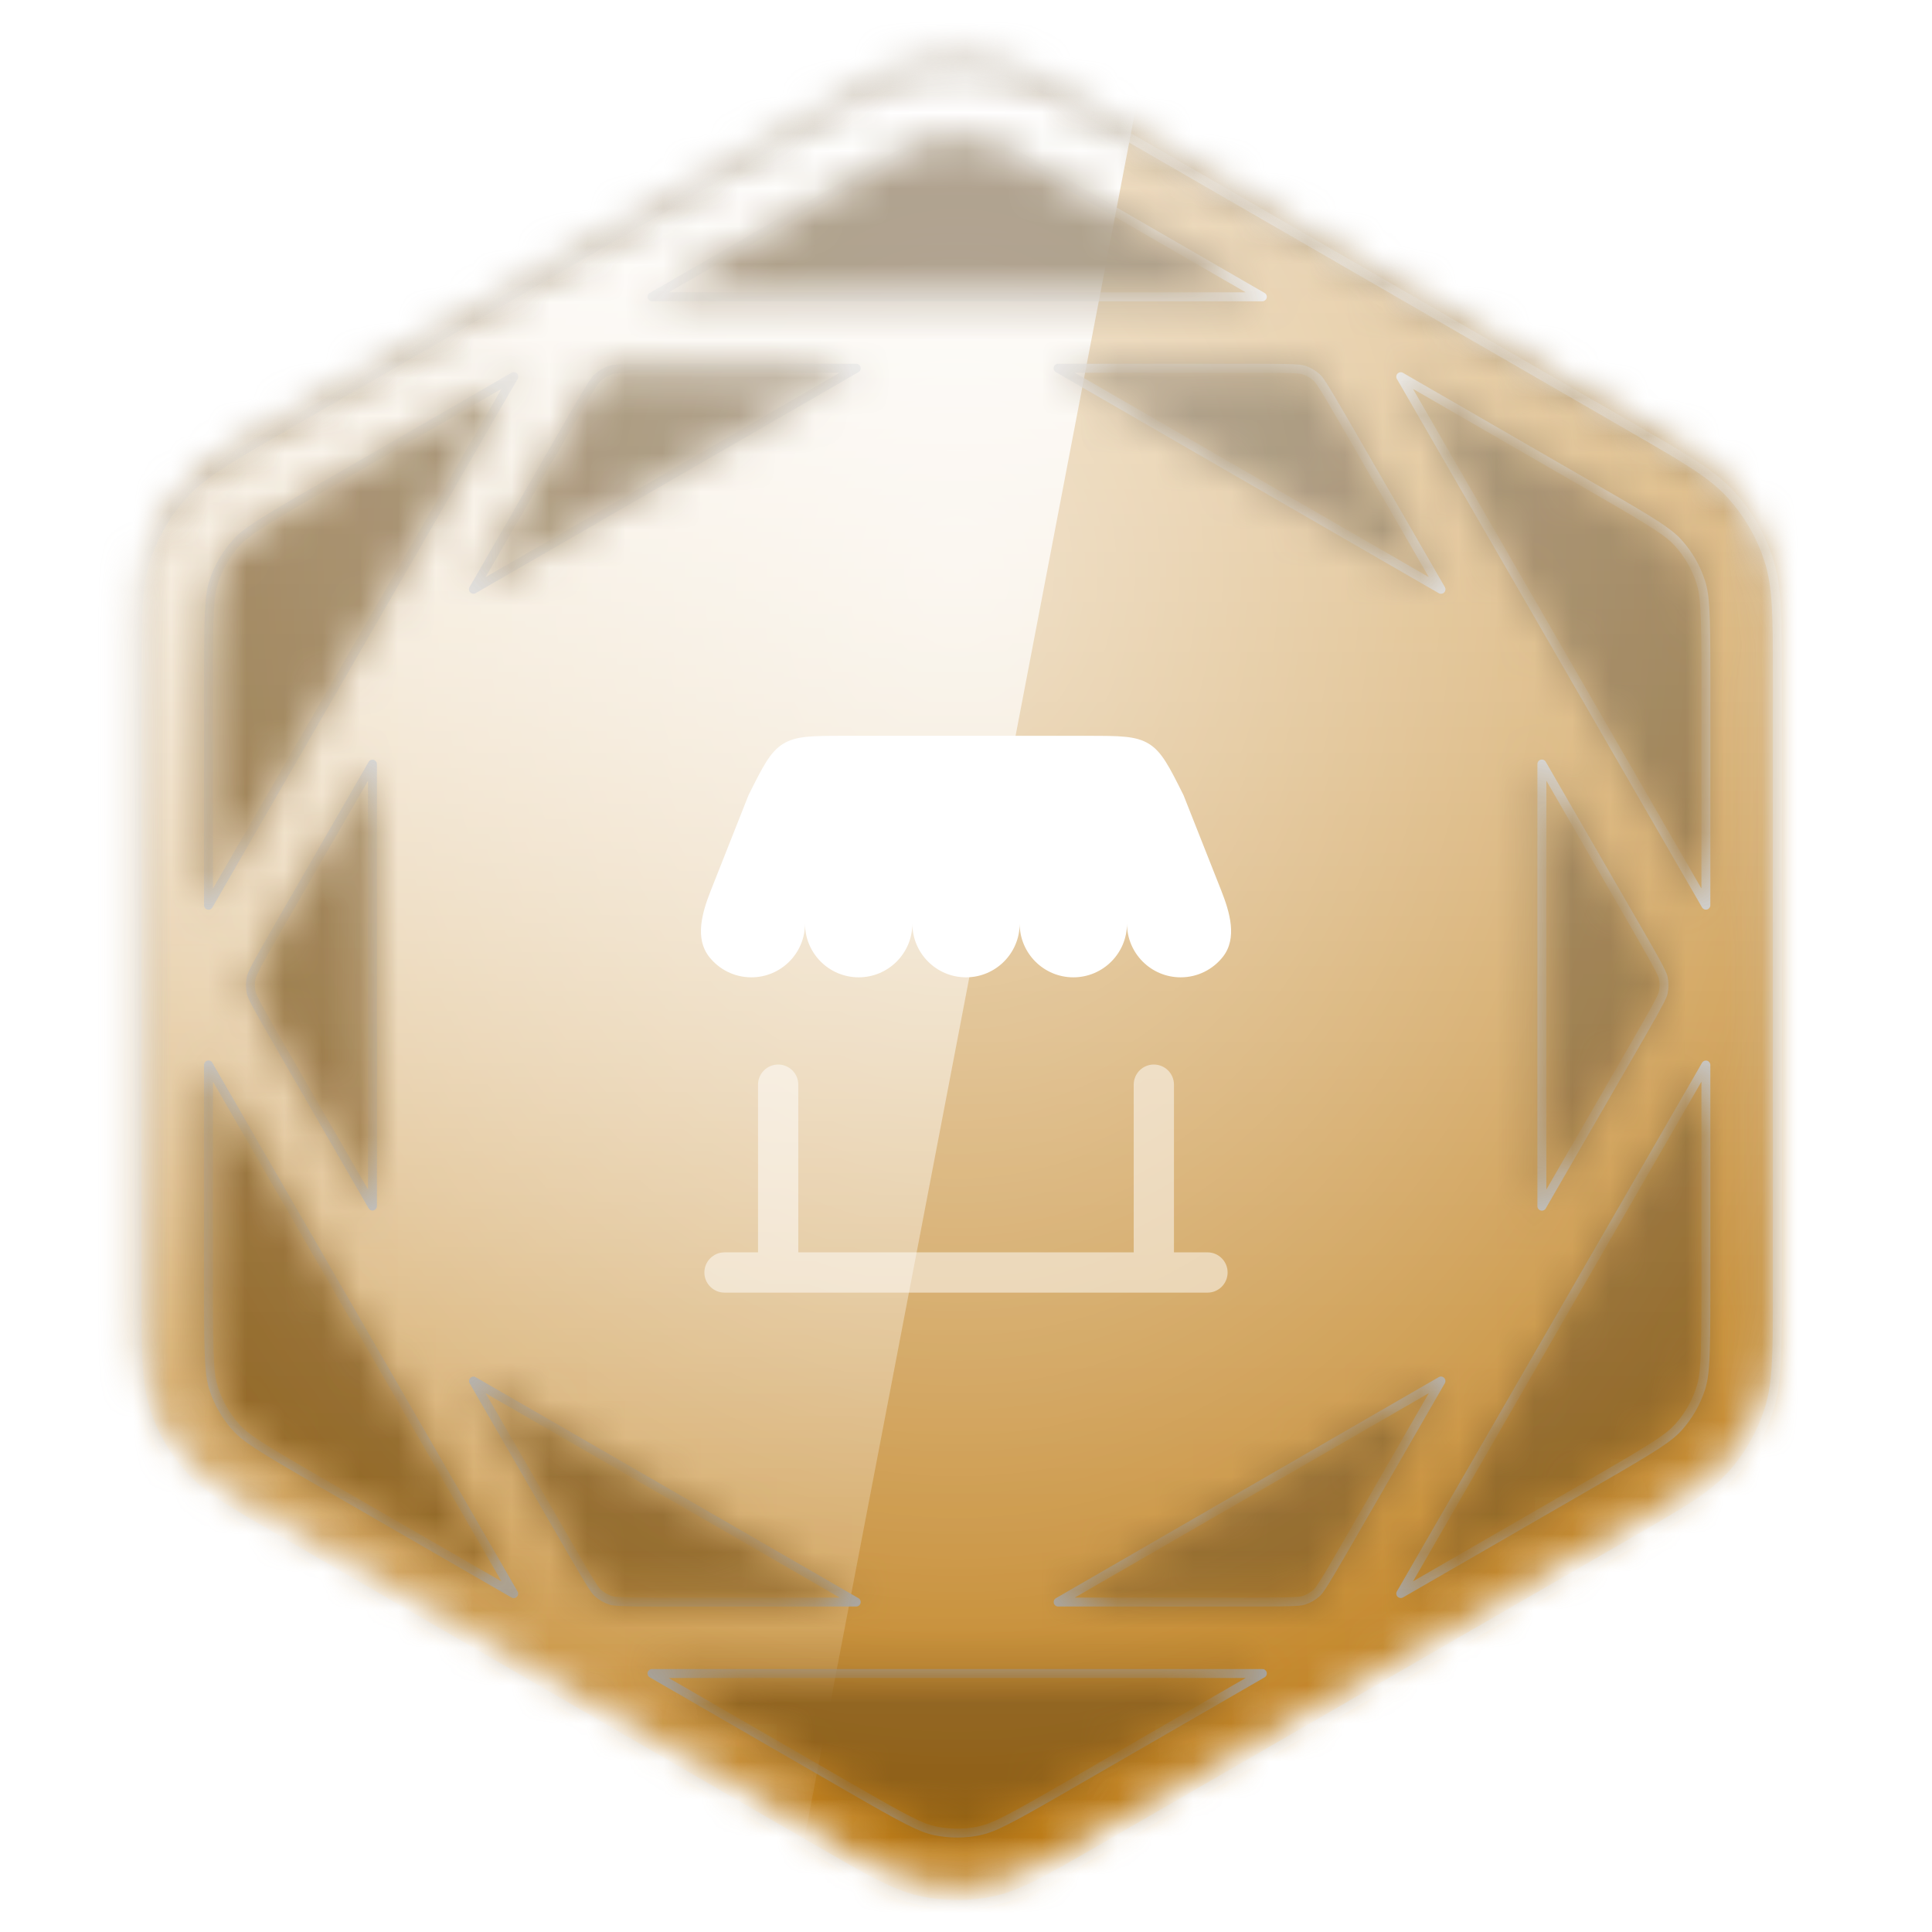 <svg viewBox="0 0 51 51" fill="none" xmlns="http://www.w3.org/2000/svg">
<path d="M22.91 1.896C24.369 1.053 26.168 1.053 27.627 1.896L44.561 11.672C46.02 12.515 46.919 14.072 46.919 15.757V35.311C46.919 36.996 46.02 38.553 44.561 39.396L27.627 49.172C26.168 50.015 24.369 50.015 22.91 49.172L5.976 39.396C4.517 38.553 3.618 36.996 3.618 35.311V15.757C3.618 14.072 4.517 12.515 5.976 11.672L22.91 1.896Z" fill="white"/>
<mask id="mask0_2786_3748" style="mask-type:alpha" maskUnits="userSpaceOnUse" x="3" y="1" width="44" height="49">
<path d="M22.91 1.896C24.369 1.053 26.168 1.053 27.627 1.896L44.561 11.672C46.02 12.515 46.919 14.072 46.919 15.757V35.311C46.919 36.996 46.02 38.553 44.561 39.396L27.627 49.172C26.168 50.015 24.369 50.015 22.91 49.172L5.976 39.396C4.517 38.553 3.618 36.996 3.618 35.311V15.757C3.618 14.072 4.517 12.515 5.976 11.672L22.91 1.896Z" fill="black"/>
</mask>
<g mask="url(#mask0_2786_3748)">
<mask id="mask1_2786_3748" style="mask-type:alpha" maskUnits="userSpaceOnUse" x="3" y="1" width="44" height="49">
<path d="M22.91 1.896C24.369 1.053 26.168 1.053 27.627 1.896L44.561 11.672C46.02 12.515 46.919 14.072 46.919 15.757V35.311C46.919 36.996 46.02 38.553 44.561 39.396L27.627 49.172C26.168 50.015 24.369 50.015 22.91 49.172L5.976 39.396C4.517 38.553 3.618 36.996 3.618 35.311V15.757C3.618 14.072 4.517 12.515 5.976 11.672L22.91 1.896Z" fill="url(#paint0_linear_2786_3748)"/>
</mask>
<g mask="url(#mask1_2786_3748)">
<rect x="-7.752" y="-7.485" width="66.038" height="66.038" fill="#BD7A13"/>
<rect x="-7.752" y="-7.485" width="66.038" height="66.038" fill="url(#paint1_linear_2786_3748)" fill-opacity="0.6" style="mix-blend-mode:overlay"/>
<rect x="-7.752" y="-7.485" width="66.038" height="66.038" fill="url(#paint2_radial_2786_3748)" fill-opacity="0.6" style="mix-blend-mode:overlay"/>
<rect x="-8.642" y="-8.377" width="66.038" height="66.038" fill="black" fill-opacity="0.16" style="mix-blend-mode:overlay"/>
<rect x="-8.642" y="-8.377" width="66.038" height="66.038" fill="black" fill-opacity="0.12" style="mix-blend-mode:darken"/>
</g>
<g filter="url(#filter0_d_2786_3748)">
<mask id="mask2_2786_3748" style="mask-type:alpha" maskUnits="userSpaceOnUse" x="3" y="1" width="44" height="49">
<path d="M24.287 1.367C24.933 1.23 25.602 1.229 26.248 1.367C26.979 1.522 27.667 1.919 29.041 2.713L43.145 10.855C44.519 11.649 45.207 12.046 45.707 12.601C46.149 13.092 46.483 13.671 46.688 14.299C46.918 15.01 46.918 15.804 46.918 17.391V33.676C46.918 35.263 46.918 36.058 46.688 36.768L46.605 37.002C46.398 37.54 46.094 38.037 45.707 38.466L45.51 38.669C45.025 39.127 44.347 39.518 43.145 40.212L29.041 48.355C27.667 49.148 26.979 49.545 26.248 49.701C25.683 49.821 25.1 49.836 24.53 49.746L24.287 49.701C23.739 49.584 23.215 49.332 22.407 48.879L21.494 48.355L7.391 40.212C6.016 39.419 5.328 39.022 4.828 38.466C4.441 38.037 4.137 37.54 3.931 37.002L3.848 36.768C3.675 36.235 3.631 35.655 3.62 34.729L3.617 33.676V17.391C3.617 15.804 3.617 15.01 3.848 14.299C4.026 13.749 4.305 13.237 4.668 12.789L4.828 12.601C5.203 12.185 5.684 11.857 6.48 11.384L7.391 10.855L21.494 2.713C22.697 2.018 23.374 1.627 24.014 1.436L24.287 1.367ZM33.145 43.705H17.392C17.33 43.705 17.269 43.704 17.211 43.704L22.438 46.721C23.921 47.578 24.31 47.777 24.679 47.855C25.067 47.938 25.469 47.938 25.856 47.855C26.225 47.776 26.614 47.578 28.098 46.721L33.323 43.704L33.145 43.705ZM27.933 41.818H33.145C34.223 41.818 34.342 41.796 34.417 41.772C34.542 41.731 34.659 41.664 34.757 41.576C34.815 41.523 34.895 41.428 35.433 40.498L38.038 35.983L27.933 41.818ZM15.104 40.497C15.644 41.431 15.722 41.523 15.78 41.576C15.878 41.664 15.995 41.731 16.12 41.772C16.195 41.796 16.316 41.818 17.392 41.818H22.602L12.499 35.985L15.104 40.497ZM5.504 33.676C5.504 35.391 5.526 35.826 5.643 36.185C5.765 36.562 5.965 36.91 6.23 37.205C6.483 37.485 6.85 37.722 8.334 38.579L13.56 41.596L13.47 41.44L5.594 27.797C5.563 27.744 5.533 27.691 5.504 27.64V33.676ZM44.942 27.797L37.066 41.441L36.977 41.594L42.201 38.579C43.685 37.722 44.052 37.485 44.305 37.205C44.57 36.91 44.77 36.562 44.893 36.185C45.009 35.826 45.031 35.39 45.031 33.676V27.642C45.002 27.692 44.973 27.744 44.942 27.797ZM40.702 31.369L43.309 26.854C43.847 25.921 43.889 25.807 43.905 25.73C43.933 25.601 43.932 25.467 43.904 25.337C43.888 25.261 43.848 25.144 43.31 24.212L40.702 19.696V31.369ZM7.227 24.212C6.688 25.145 6.648 25.261 6.632 25.337C6.604 25.467 6.604 25.601 6.632 25.73C6.648 25.807 6.689 25.921 7.228 26.854L9.832 31.365V19.7L7.227 24.212ZM8.334 12.489C6.85 13.346 6.483 13.583 6.23 13.863C5.965 14.158 5.765 14.505 5.643 14.882C5.526 15.241 5.504 15.677 5.504 17.391V23.424C5.533 23.375 5.562 23.322 5.593 23.269L13.47 9.628C13.501 9.574 13.531 9.521 13.56 9.471L8.334 12.489ZM37.066 9.627L44.943 23.269L45.031 23.422V17.391C45.031 15.677 45.009 15.241 44.893 14.882C44.77 14.505 44.57 14.158 44.305 13.863C44.052 13.583 43.685 13.346 42.201 12.489L36.977 9.472C37.005 9.522 37.036 9.573 37.066 9.627ZM27.931 9.249L38.039 15.085L35.433 10.57C34.894 9.636 34.814 9.544 34.756 9.492C34.658 9.404 34.542 9.336 34.417 9.296C34.342 9.271 34.222 9.249 33.145 9.249H27.931ZM17.392 9.25C16.317 9.25 16.195 9.271 16.12 9.296C15.995 9.336 15.878 9.404 15.78 9.492C15.722 9.544 15.643 9.636 15.104 10.57L12.497 15.084L22.602 9.249L17.392 9.25ZM25.856 3.213C25.469 3.13 25.067 3.13 24.679 3.213C24.31 3.291 23.921 3.49 22.438 4.346L17.211 7.363H33.323L28.098 4.346C26.614 3.49 26.225 3.291 25.856 3.213Z" fill="black"/>
</mask>
<g mask="url(#mask2_2786_3748)">
<rect x="-7.752" y="-7.485" width="66.038" height="66.038" fill="#BD7A13"/>
<rect x="-7.752" y="-7.485" width="66.038" height="66.038" fill="url(#paint3_linear_2786_3748)" fill-opacity="0.6" style="mix-blend-mode:overlay"/>
<rect x="-7.752" y="-7.485" width="66.038" height="66.038" fill="url(#paint4_radial_2786_3748)" fill-opacity="0.6" style="mix-blend-mode:overlay"/>
<g style="mix-blend-mode:soft-light">
<path fill-rule="evenodd" clip-rule="evenodd" d="M-7.752 -7.485H31.871L19.225 58.553H-7.752V-7.485Z" fill="url(#paint5_linear_2786_3748)" style="mix-blend-mode:lighten"/>
</g>
<g style="mix-blend-mode:soft-light">
<mask id="path-11-inside-1_2786_3748" fill="white">
<path d="M24.287 1.367C24.933 1.23 25.602 1.229 26.248 1.367C26.979 1.522 27.667 1.919 29.041 2.713L43.145 10.855C44.519 11.649 45.207 12.046 45.707 12.601C46.149 13.092 46.483 13.671 46.688 14.299C46.918 15.01 46.918 15.804 46.918 17.391V33.676C46.918 35.263 46.918 36.058 46.688 36.768L46.605 37.002C46.398 37.54 46.094 38.037 45.707 38.466L45.51 38.669C45.025 39.127 44.347 39.518 43.145 40.212L29.041 48.355C27.667 49.148 26.979 49.545 26.248 49.701C25.683 49.821 25.1 49.836 24.53 49.746L24.287 49.701C23.739 49.584 23.215 49.332 22.407 48.879L21.494 48.355L7.391 40.212C6.016 39.419 5.328 39.022 4.828 38.466C4.441 38.037 4.137 37.54 3.931 37.002L3.848 36.768C3.675 36.235 3.631 35.655 3.62 34.729L3.617 33.676V17.391C3.617 15.804 3.617 15.01 3.848 14.299C4.026 13.749 4.305 13.237 4.668 12.789L4.828 12.601C5.203 12.185 5.684 11.857 6.48 11.384L7.391 10.855L21.494 2.713C22.697 2.018 23.374 1.627 24.014 1.436L24.287 1.367ZM33.145 43.705H17.392C17.33 43.705 17.269 43.704 17.211 43.704L22.438 46.721C23.921 47.578 24.31 47.777 24.679 47.855C25.067 47.938 25.469 47.938 25.856 47.855C26.225 47.776 26.614 47.578 28.098 46.721L33.323 43.704L33.145 43.705ZM27.933 41.818H33.145C34.223 41.818 34.342 41.796 34.417 41.772C34.542 41.731 34.659 41.664 34.757 41.576C34.815 41.523 34.895 41.428 35.433 40.498L38.038 35.983L27.933 41.818ZM15.104 40.497C15.644 41.431 15.722 41.523 15.78 41.576C15.878 41.664 15.995 41.731 16.12 41.772C16.195 41.796 16.316 41.818 17.392 41.818H22.602L12.499 35.985L15.104 40.497ZM5.504 33.676C5.504 35.391 5.526 35.826 5.643 36.185C5.765 36.562 5.965 36.91 6.23 37.205C6.483 37.485 6.85 37.722 8.334 38.579L13.56 41.596L13.47 41.44L5.594 27.797C5.563 27.744 5.533 27.691 5.504 27.64V33.676ZM44.942 27.797L37.066 41.441L36.977 41.594L42.201 38.579C43.685 37.722 44.052 37.485 44.305 37.205C44.57 36.91 44.77 36.562 44.893 36.185C45.009 35.826 45.031 35.39 45.031 33.676V27.642C45.002 27.692 44.973 27.744 44.942 27.797ZM40.702 31.369L43.309 26.854C43.847 25.921 43.889 25.807 43.905 25.73C43.933 25.601 43.932 25.467 43.904 25.337C43.888 25.261 43.848 25.144 43.31 24.212L40.702 19.696V31.369ZM7.227 24.212C6.688 25.145 6.648 25.261 6.632 25.337C6.604 25.467 6.604 25.601 6.632 25.73C6.648 25.807 6.689 25.921 7.228 26.854L9.832 31.365V19.7L7.227 24.212ZM8.334 12.489C6.85 13.346 6.483 13.583 6.23 13.863C5.965 14.158 5.765 14.505 5.643 14.882C5.526 15.241 5.504 15.677 5.504 17.391V23.424C5.533 23.375 5.562 23.322 5.593 23.269L13.47 9.628C13.501 9.574 13.531 9.521 13.56 9.471L8.334 12.489ZM37.066 9.627L44.943 23.269L45.031 23.422V17.391C45.031 15.677 45.009 15.241 44.893 14.882C44.77 14.505 44.57 14.158 44.305 13.863C44.052 13.583 43.685 13.346 42.201 12.489L36.977 9.472C37.005 9.522 37.036 9.573 37.066 9.627ZM27.931 9.249L38.039 15.085L35.433 10.57C34.894 9.636 34.814 9.544 34.756 9.492C34.658 9.404 34.542 9.336 34.417 9.296C34.342 9.271 34.222 9.249 33.145 9.249H27.931ZM17.392 9.25C16.317 9.25 16.195 9.271 16.12 9.296C15.995 9.336 15.878 9.404 15.78 9.492C15.722 9.544 15.643 9.636 15.104 10.57L12.497 15.084L22.602 9.249L17.392 9.25ZM25.856 3.213C25.469 3.13 25.067 3.13 24.679 3.213C24.31 3.291 23.921 3.49 22.438 4.346L17.211 7.363H33.323L28.098 4.346C26.614 3.49 26.225 3.291 25.856 3.213Z"/>
</mask>
<path d="M24.287 1.367L24.263 1.251L24.258 1.253L24.287 1.367ZM26.248 1.367L26.273 1.251L26.273 1.251L26.248 1.367ZM29.041 2.713L28.982 2.815V2.815L29.041 2.713ZM43.145 10.855L43.203 10.753L43.203 10.753L43.145 10.855ZM45.707 12.601L45.795 12.522L45.795 12.522L45.707 12.601ZM46.688 14.299L46.8 14.263L46.8 14.263L46.688 14.299ZM46.918 17.391H46.8H46.918ZM46.918 33.676H46.8H46.918ZM46.688 36.768L46.799 36.808L46.8 36.805L46.688 36.768ZM46.605 37.002L46.715 37.044L46.716 37.041L46.605 37.002ZM45.707 38.466L45.791 38.549L45.795 38.545L45.707 38.466ZM45.51 38.669L45.591 38.754L45.594 38.751L45.51 38.669ZM43.145 40.212L43.203 40.315H43.203L43.145 40.212ZM29.041 48.355L28.982 48.253L29.041 48.355ZM26.248 49.701L26.273 49.816L26.273 49.816L26.248 49.701ZM24.53 49.746L24.509 49.862L24.512 49.862L24.53 49.746ZM24.287 49.701L24.263 49.816L24.266 49.817L24.287 49.701ZM22.407 48.879L22.349 48.981L22.349 48.981L22.407 48.879ZM21.494 48.355L21.435 48.457L21.436 48.457L21.494 48.355ZM7.391 40.212L7.332 40.315H7.332L7.391 40.212ZM4.828 38.466L4.74 38.545L4.74 38.545L4.828 38.466ZM3.931 37.002L3.82 37.041L3.821 37.044L3.931 37.002ZM3.848 36.768L3.735 36.805L3.737 36.808L3.848 36.768ZM3.62 34.729L3.502 34.73L3.502 34.73L3.62 34.729ZM3.617 33.676H3.499L3.499 33.677L3.617 33.676ZM3.617 17.391H3.735H3.617ZM3.848 14.299L3.736 14.263L3.736 14.263L3.848 14.299ZM4.668 12.789L4.578 12.712L4.576 12.714L4.668 12.789ZM4.828 12.601L4.74 12.522L4.738 12.525L4.828 12.601ZM6.48 11.384L6.421 11.283L6.42 11.283L6.48 11.384ZM7.391 10.855L7.332 10.753L7.331 10.753L7.391 10.855ZM21.494 2.713L21.553 2.815V2.815L21.494 2.713ZM24.014 1.436L23.985 1.322L23.98 1.323L24.014 1.436ZM33.145 43.705V43.823L33.145 43.823L33.145 43.705ZM17.392 43.705V43.587V43.705ZM17.211 43.704L17.211 43.586C17.158 43.586 17.111 43.622 17.097 43.673C17.083 43.725 17.106 43.779 17.152 43.806L17.211 43.704ZM22.438 46.721L22.378 46.823L22.438 46.721ZM24.679 47.855L24.654 47.97L24.654 47.971L24.679 47.855ZM25.856 47.855L25.881 47.971L25.881 47.97L25.856 47.855ZM28.098 46.721L28.157 46.823L28.157 46.823L28.098 46.721ZM33.323 43.704L33.382 43.806C33.428 43.779 33.451 43.724 33.437 43.673C33.423 43.621 33.376 43.586 33.323 43.586L33.323 43.704ZM27.933 41.818L27.874 41.716C27.827 41.743 27.805 41.797 27.819 41.849C27.832 41.9 27.879 41.936 27.933 41.936V41.818ZM33.145 41.818V41.936V41.818ZM34.417 41.772L34.453 41.884L34.453 41.884L34.417 41.772ZM34.757 41.576L34.836 41.663L34.836 41.663L34.757 41.576ZM35.433 40.498L35.535 40.557L35.535 40.557L35.433 40.498ZM38.038 35.983L38.14 36.042C38.167 35.996 38.159 35.937 38.121 35.9C38.084 35.862 38.025 35.854 37.979 35.881L38.038 35.983ZM15.104 40.497L15.207 40.438L15.207 40.438L15.104 40.497ZM15.78 41.576L15.701 41.663L15.701 41.663L15.78 41.576ZM16.12 41.772L16.084 41.884L16.084 41.884L16.12 41.772ZM17.392 41.818V41.7V41.818ZM22.602 41.818V41.936C22.656 41.936 22.703 41.9 22.716 41.849C22.73 41.797 22.708 41.743 22.662 41.716L22.602 41.818ZM12.499 35.985L12.558 35.883C12.512 35.856 12.453 35.864 12.416 35.902C12.378 35.939 12.37 35.998 12.397 36.044L12.499 35.985ZM5.504 33.676H5.386H5.504ZM5.643 36.185L5.53 36.222L5.53 36.222L5.643 36.185ZM6.23 37.205L6.143 37.284L6.143 37.284L6.23 37.205ZM8.334 38.579L8.393 38.477L8.334 38.579ZM13.56 41.596L13.502 41.698C13.548 41.725 13.606 41.717 13.644 41.68C13.682 41.642 13.689 41.583 13.662 41.537L13.56 41.596ZM13.47 41.44L13.368 41.499L13.368 41.499L13.47 41.44ZM5.594 27.797L5.696 27.738H5.696L5.594 27.797ZM5.504 27.64L5.606 27.581C5.579 27.535 5.525 27.512 5.473 27.526C5.422 27.54 5.386 27.587 5.386 27.64H5.504ZM44.942 27.797L45.044 27.856L44.942 27.797ZM37.066 41.441L37.168 41.501L37.169 41.5L37.066 41.441ZM36.977 41.594L36.875 41.535C36.848 41.581 36.855 41.639 36.893 41.678C36.931 41.715 36.989 41.723 37.035 41.697L36.977 41.594ZM42.201 38.579L42.26 38.681L42.26 38.681L42.201 38.579ZM44.305 37.205L44.392 37.284L44.392 37.284L44.305 37.205ZM44.893 36.185L45.005 36.222L45.005 36.222L44.893 36.185ZM45.031 33.676H45.149H45.031ZM45.031 27.642H45.149C45.149 27.589 45.113 27.542 45.062 27.528C45.01 27.515 44.956 27.537 44.929 27.583L45.031 27.642ZM40.702 31.369H40.584C40.584 31.422 40.62 31.469 40.672 31.483C40.723 31.497 40.778 31.474 40.804 31.428L40.702 31.369ZM43.309 26.854L43.206 26.795V26.795L43.309 26.854ZM43.905 25.73L44.021 25.755L44.021 25.755L43.905 25.73ZM43.904 25.337L44.02 25.313L44.02 25.313L43.904 25.337ZM43.31 24.212L43.207 24.271V24.271L43.31 24.212ZM40.702 19.696L40.804 19.637C40.778 19.591 40.723 19.568 40.672 19.582C40.62 19.596 40.584 19.642 40.584 19.696H40.702ZM7.227 24.212L7.124 24.154L7.124 24.154L7.227 24.212ZM6.632 25.337L6.517 25.313L6.516 25.313L6.632 25.337ZM6.632 25.73L6.516 25.755L6.517 25.755L6.632 25.73ZM7.228 26.854L7.125 26.913L7.125 26.913L7.228 26.854ZM9.832 31.365L9.73 31.424C9.757 31.47 9.811 31.493 9.863 31.479C9.914 31.465 9.95 31.418 9.95 31.365H9.832ZM9.832 19.7H9.95C9.95 19.646 9.914 19.6 9.863 19.586C9.811 19.572 9.757 19.595 9.73 19.641L9.832 19.7ZM8.334 12.489L8.393 12.591L8.334 12.489ZM6.23 13.863L6.143 13.784L6.143 13.784L6.23 13.863ZM5.643 14.882L5.53 14.846L5.53 14.846L5.643 14.882ZM5.504 17.391H5.386H5.504ZM5.504 23.424H5.386C5.386 23.478 5.422 23.525 5.473 23.538C5.525 23.552 5.579 23.53 5.606 23.483L5.504 23.424ZM5.593 23.269L5.491 23.21L5.491 23.21L5.593 23.269ZM13.47 9.628L13.572 9.687L13.47 9.628ZM13.56 9.471L13.663 9.53C13.689 9.484 13.682 9.426 13.644 9.388C13.606 9.35 13.548 9.342 13.502 9.369L13.56 9.471ZM37.066 9.627L36.964 9.686V9.686L37.066 9.627ZM44.943 23.269L45.046 23.21L45.045 23.21L44.943 23.269ZM45.031 23.422L44.929 23.481C44.956 23.527 45.01 23.55 45.062 23.536C45.113 23.523 45.149 23.476 45.149 23.422H45.031ZM45.031 17.391H45.149H45.031ZM44.893 14.882L45.005 14.846L45.005 14.846L44.893 14.882ZM44.305 13.863L44.392 13.784L44.392 13.784L44.305 13.863ZM42.201 12.489L42.142 12.591V12.591L42.201 12.489ZM36.977 9.472L37.035 9.37C36.989 9.343 36.931 9.351 36.893 9.389C36.855 9.427 36.848 9.485 36.874 9.531L36.977 9.472ZM27.931 9.249V9.131C27.877 9.131 27.831 9.167 27.817 9.218C27.803 9.27 27.826 9.324 27.872 9.351L27.931 9.249ZM38.039 15.085L37.98 15.187C38.026 15.213 38.085 15.206 38.122 15.168C38.16 15.13 38.168 15.072 38.141 15.026L38.039 15.085ZM35.433 10.57L35.535 10.511L35.535 10.511L35.433 10.57ZM34.756 9.492L34.835 9.404L34.835 9.404L34.756 9.492ZM34.417 9.296L34.453 9.183L34.453 9.183L34.417 9.296ZM33.145 9.249L33.145 9.131H33.145V9.249ZM17.392 9.25V9.368H17.392L17.392 9.25ZM16.12 9.296L16.084 9.183L16.084 9.183L16.12 9.296ZM15.78 9.492L15.701 9.404L15.701 9.404L15.78 9.492ZM15.104 10.57L15.206 10.629L15.206 10.629L15.104 10.57ZM12.497 15.084L12.395 15.025C12.368 15.071 12.376 15.129 12.414 15.167C12.451 15.205 12.51 15.212 12.556 15.186L12.497 15.084ZM22.602 9.249L22.662 9.351C22.708 9.324 22.73 9.27 22.716 9.218C22.703 9.167 22.656 9.131 22.602 9.131L22.602 9.249ZM25.856 3.213L25.881 3.097L25.881 3.097L25.856 3.213ZM24.679 3.213L24.654 3.097L24.654 3.097L24.679 3.213ZM22.438 4.346L22.496 4.448L22.497 4.448L22.438 4.346ZM17.211 7.363L17.152 7.261C17.106 7.287 17.083 7.342 17.097 7.393C17.111 7.445 17.158 7.481 17.211 7.481V7.363ZM33.323 7.363V7.481C33.377 7.481 33.423 7.445 33.437 7.393C33.451 7.342 33.428 7.287 33.382 7.261L33.323 7.363ZM28.098 4.346L28.039 4.448L28.039 4.448L28.098 4.346ZM24.287 1.367L24.312 1.482C24.942 1.348 25.593 1.348 26.224 1.482L26.248 1.367L26.273 1.251C25.61 1.111 24.925 1.111 24.263 1.251L24.287 1.367ZM26.248 1.367L26.224 1.482C26.931 1.633 27.601 2.017 28.982 2.815L29.041 2.713L29.1 2.61C27.733 1.821 27.026 1.412 26.273 1.251L26.248 1.367ZM29.041 2.713L28.982 2.815L43.086 10.957L43.145 10.855L43.203 10.753L29.1 2.61L29.041 2.713ZM43.145 10.855L43.086 10.957C44.467 11.755 45.135 12.142 45.619 12.68L45.707 12.601L45.795 12.522C45.279 11.95 44.571 11.543 43.203 10.753L43.145 10.855ZM45.707 12.601L45.619 12.68C46.05 13.159 46.376 13.723 46.575 14.336L46.688 14.299L46.8 14.263C46.59 13.619 46.248 13.026 45.795 12.522L45.707 12.601ZM46.688 14.299L46.575 14.336C46.799 15.024 46.8 15.796 46.8 17.391H46.918H47.036C47.036 15.812 47.038 14.995 46.8 14.263L46.688 14.299ZM46.918 17.391H46.8V33.676H46.918H47.036V17.391H46.918ZM46.918 33.676H46.8C46.8 35.271 46.799 36.043 46.575 36.732L46.688 36.768L46.8 36.805C47.038 36.072 47.036 35.255 47.036 33.676H46.918ZM46.688 36.768L46.576 36.729L46.493 36.962L46.605 37.002L46.716 37.041L46.799 36.808L46.688 36.768ZM46.605 37.002L46.494 36.959C46.293 37.484 45.996 37.969 45.619 38.388L45.707 38.466L45.795 38.545C46.191 38.105 46.503 37.596 46.715 37.044L46.605 37.002ZM45.707 38.466L45.623 38.384L45.425 38.586L45.51 38.669L45.594 38.751L45.791 38.549L45.707 38.466ZM45.51 38.669L45.429 38.583C44.956 39.03 44.294 39.413 43.086 40.11L43.145 40.212L43.203 40.315C44.401 39.623 45.093 39.225 45.591 38.754L45.51 38.669ZM43.145 40.212L43.086 40.11L28.982 48.253L29.041 48.355L29.1 48.457L43.203 40.315L43.145 40.212ZM29.041 48.355L28.982 48.253C27.601 49.05 26.931 49.435 26.224 49.586L26.248 49.701L26.273 49.816C27.026 49.656 27.733 49.247 29.1 48.457L29.041 48.355ZM26.248 49.701L26.224 49.586C25.672 49.703 25.104 49.717 24.549 49.629L24.53 49.746L24.512 49.862C25.096 49.955 25.693 49.939 26.273 49.816L26.248 49.701ZM24.53 49.746L24.552 49.63L24.308 49.585L24.287 49.701L24.266 49.817L24.509 49.862L24.53 49.746ZM24.287 49.701L24.312 49.586C23.783 49.473 23.272 49.229 22.465 48.776L22.407 48.879L22.349 48.981C23.157 49.435 23.695 49.696 24.263 49.816L24.287 49.701ZM22.407 48.879L22.466 48.776L21.553 48.253L21.494 48.355L21.436 48.457L22.349 48.981L22.407 48.879ZM21.494 48.355L21.553 48.253L7.45 40.11L7.391 40.212L7.332 40.315L21.435 48.457L21.494 48.355ZM7.391 40.212L7.45 40.11C6.068 39.313 5.4 38.925 4.916 38.388L4.828 38.466L4.74 38.545C5.256 39.118 5.964 39.525 7.332 40.315L7.391 40.212ZM4.828 38.466L4.916 38.388C4.539 37.969 4.242 37.484 4.041 36.959L3.931 37.002L3.821 37.044C4.033 37.596 4.344 38.105 4.74 38.545L4.828 38.466ZM3.931 37.002L4.042 36.962L3.959 36.729L3.848 36.768L3.737 36.808L3.82 37.041L3.931 37.002ZM3.848 36.768L3.96 36.732C3.793 36.218 3.749 35.653 3.738 34.728L3.62 34.729L3.502 34.73C3.513 35.657 3.556 36.253 3.736 36.805L3.848 36.768ZM3.62 34.729L3.738 34.729L3.735 33.676L3.617 33.676L3.499 33.677L3.502 34.73L3.62 34.729ZM3.617 33.676H3.735V17.391H3.617H3.499V33.676H3.617ZM3.617 17.391H3.735C3.735 15.796 3.736 15.024 3.96 14.336L3.848 14.299L3.736 14.263C3.498 14.995 3.499 15.812 3.499 17.391H3.617ZM3.848 14.299L3.96 14.336C4.134 13.8 4.406 13.3 4.76 12.863L4.668 12.789L4.576 12.714C4.204 13.174 3.919 13.699 3.736 14.263L3.848 14.299ZM4.668 12.789L4.758 12.865L4.918 12.678L4.828 12.601L4.738 12.525L4.578 12.712L4.668 12.789ZM4.828 12.601L4.916 12.68C5.278 12.278 5.745 11.958 6.541 11.486L6.48 11.384L6.42 11.283C5.623 11.756 5.128 12.092 4.74 12.522L4.828 12.601ZM6.48 11.384L6.54 11.486L7.45 10.957L7.391 10.855L7.331 10.753L6.421 11.283L6.48 11.384ZM7.391 10.855L7.45 10.957L21.553 2.815L21.494 2.713L21.435 2.61L7.332 10.753L7.391 10.855ZM21.494 2.713L21.553 2.815C22.761 2.117 23.424 1.735 24.047 1.549L24.014 1.436L23.98 1.323C23.324 1.519 22.632 1.919 21.435 2.61L21.494 2.713ZM24.014 1.436L24.043 1.55L24.316 1.481L24.287 1.367L24.258 1.253L23.985 1.322L24.014 1.436ZM33.145 43.705V43.587H17.392V43.705V43.823H33.145V43.705ZM17.392 43.705V43.587C17.361 43.587 17.331 43.587 17.301 43.586C17.271 43.586 17.241 43.586 17.211 43.586L17.211 43.704L17.211 43.822C17.239 43.822 17.269 43.822 17.299 43.822C17.329 43.822 17.36 43.823 17.392 43.823V43.705ZM17.211 43.704L17.152 43.806L22.378 46.823L22.438 46.721L22.497 46.619L17.27 43.602L17.211 43.704ZM22.438 46.721L22.378 46.823C23.855 47.676 24.262 47.887 24.654 47.97L24.679 47.855L24.703 47.74C24.357 47.666 23.988 47.48 22.497 46.619L22.438 46.721ZM24.679 47.855L24.654 47.971C25.058 48.056 25.477 48.056 25.881 47.971L25.856 47.855L25.832 47.74C25.46 47.819 25.075 47.819 24.703 47.74L24.679 47.855ZM25.856 47.855L25.881 47.97C26.273 47.887 26.681 47.675 28.157 46.823L28.098 46.721L28.039 46.619C26.547 47.48 26.178 47.666 25.832 47.74L25.856 47.855ZM28.098 46.721L28.157 46.823L33.382 43.806L33.323 43.704L33.264 43.602L28.039 46.619L28.098 46.721ZM33.323 43.704L33.323 43.586L33.144 43.587L33.145 43.705L33.145 43.823L33.324 43.822L33.323 43.704ZM27.933 41.818V41.936H33.145V41.818V41.7H27.933V41.818ZM33.145 41.818V41.936C33.684 41.936 33.986 41.931 34.163 41.922C34.34 41.913 34.401 41.901 34.453 41.884L34.417 41.772L34.381 41.66C34.358 41.667 34.323 41.678 34.152 41.686C33.981 41.695 33.684 41.7 33.145 41.7V41.818ZM34.417 41.772L34.453 41.884C34.594 41.838 34.725 41.763 34.836 41.663L34.757 41.576L34.678 41.488C34.592 41.565 34.49 41.624 34.38 41.66L34.417 41.772ZM34.757 41.576L34.836 41.663C34.877 41.626 34.918 41.579 35.014 41.43C35.11 41.281 35.266 41.022 35.535 40.557L35.433 40.498L35.331 40.439C35.062 40.904 34.909 41.158 34.816 41.302C34.723 41.446 34.695 41.473 34.678 41.488L34.757 41.576ZM35.433 40.498L35.535 40.557L38.14 36.042L38.038 35.983L37.936 35.924L35.331 40.439L35.433 40.498ZM38.038 35.983L37.979 35.881L27.874 41.716L27.933 41.818L27.992 41.92L38.097 36.085L38.038 35.983ZM15.104 40.497L15.002 40.556C15.272 41.023 15.428 41.282 15.524 41.431C15.62 41.58 15.66 41.627 15.701 41.663L15.78 41.576L15.859 41.488C15.842 41.473 15.815 41.447 15.722 41.303C15.63 41.16 15.476 40.905 15.207 40.438L15.104 40.497ZM15.78 41.576L15.701 41.663C15.812 41.763 15.942 41.838 16.084 41.884L16.12 41.772L16.157 41.66C16.047 41.624 15.945 41.566 15.859 41.488L15.78 41.576ZM16.12 41.772L16.084 41.884C16.136 41.901 16.198 41.913 16.375 41.922C16.552 41.931 16.854 41.936 17.392 41.936V41.818V41.7C16.854 41.7 16.557 41.695 16.386 41.686C16.215 41.678 16.179 41.667 16.156 41.66L16.12 41.772ZM17.392 41.818V41.936H22.602V41.818V41.7H17.392V41.818ZM22.602 41.818L22.662 41.716L12.558 35.883L12.499 35.985L12.44 36.087L22.544 41.92L22.602 41.818ZM12.499 35.985L12.397 36.044L15.002 40.556L15.104 40.497L15.207 40.438L12.601 35.926L12.499 35.985ZM5.504 33.676H5.386C5.386 35.381 5.407 35.841 5.53 36.222L5.643 36.185L5.755 36.149C5.645 35.812 5.622 35.4 5.622 33.676H5.504ZM5.643 36.185L5.53 36.222C5.658 36.614 5.866 36.977 6.143 37.284L6.23 37.205L6.318 37.126C6.064 36.844 5.872 36.51 5.755 36.149L5.643 36.185ZM6.23 37.205L6.143 37.284C6.411 37.581 6.799 37.828 8.275 38.681L8.334 38.579L8.393 38.477C6.901 37.615 6.555 37.389 6.318 37.126L6.23 37.205ZM8.334 38.579L8.275 38.681L13.502 41.698L13.56 41.596L13.62 41.494L8.393 38.477L8.334 38.579ZM13.56 41.596L13.662 41.537L13.572 41.381L13.47 41.44L13.368 41.499L13.459 41.656L13.56 41.596ZM13.47 41.44L13.572 41.381L5.696 27.738L5.594 27.797L5.492 27.856L13.368 41.499L13.47 41.44ZM5.594 27.797L5.696 27.738C5.681 27.712 5.666 27.686 5.651 27.659C5.636 27.633 5.621 27.607 5.606 27.581L5.504 27.64L5.402 27.699C5.416 27.724 5.431 27.75 5.446 27.776C5.46 27.802 5.476 27.829 5.492 27.856L5.594 27.797ZM5.504 27.64H5.386V33.676H5.504H5.622V27.64H5.504ZM44.942 27.797L44.84 27.738L36.964 41.382L37.066 41.441L37.169 41.5L45.044 27.856L44.942 27.797ZM37.066 41.441L36.965 41.381L36.875 41.535L36.977 41.594L37.078 41.654L37.168 41.501L37.066 41.441ZM36.977 41.594L37.035 41.697L42.26 38.681L42.201 38.579L42.142 38.477L36.918 41.492L36.977 41.594ZM42.201 38.579L42.26 38.681C43.736 37.829 44.124 37.581 44.392 37.284L44.305 37.205L44.217 37.126C43.98 37.389 43.634 37.615 42.142 38.477L42.201 38.579ZM44.305 37.205L44.392 37.284C44.669 36.977 44.877 36.614 45.005 36.222L44.893 36.185L44.78 36.149C44.663 36.51 44.471 36.844 44.217 37.126L44.305 37.205ZM44.893 36.185L45.005 36.222C45.128 35.841 45.149 35.381 45.149 33.676H45.031H44.913C44.913 35.399 44.89 35.812 44.78 36.149L44.893 36.185ZM45.031 33.676H45.149V27.642H45.031H44.913V33.676H45.031ZM45.031 27.642L44.929 27.583C44.896 27.641 44.875 27.679 44.84 27.738L44.942 27.797L45.044 27.856C45.072 27.81 45.109 27.743 45.133 27.701L45.031 27.642ZM40.702 31.369L40.804 31.428L43.411 26.913L43.309 26.854L43.206 26.795L40.6 31.31L40.702 31.369ZM43.309 26.854L43.411 26.913C43.68 26.447 43.826 26.183 43.908 26.025C43.989 25.868 44.009 25.809 44.021 25.755L43.905 25.73L43.79 25.706C43.785 25.728 43.776 25.765 43.698 25.917C43.62 26.069 43.476 26.329 43.206 26.795L43.309 26.854ZM43.905 25.73L44.021 25.755C44.051 25.609 44.05 25.458 44.02 25.313L43.904 25.337L43.789 25.362C43.813 25.476 43.814 25.593 43.79 25.706L43.905 25.73ZM43.904 25.337L44.02 25.313C44.008 25.259 43.988 25.2 43.907 25.042C43.827 24.884 43.681 24.62 43.412 24.154L43.31 24.212L43.207 24.271C43.476 24.737 43.62 24.997 43.697 25.149C43.775 25.302 43.784 25.339 43.789 25.362L43.904 25.337ZM43.31 24.212L43.412 24.154L40.804 19.637L40.702 19.696L40.6 19.755L43.207 24.271L43.31 24.212ZM40.702 19.696H40.584V31.369H40.702H40.82V19.696H40.702ZM7.227 24.212L7.124 24.154C6.855 24.62 6.709 24.884 6.629 25.042C6.548 25.2 6.528 25.259 6.517 25.313L6.632 25.337L6.747 25.362C6.752 25.339 6.761 25.302 6.838 25.149C6.916 24.997 7.06 24.738 7.329 24.271L7.227 24.212ZM6.632 25.337L6.516 25.313C6.486 25.458 6.486 25.609 6.516 25.755L6.632 25.73L6.747 25.706C6.723 25.593 6.723 25.475 6.747 25.362L6.632 25.337ZM6.632 25.73L6.517 25.755C6.528 25.809 6.548 25.867 6.629 26.025C6.71 26.183 6.856 26.447 7.125 26.913L7.228 26.854L7.33 26.795C7.06 26.329 6.917 26.069 6.839 25.917C6.761 25.765 6.752 25.728 6.747 25.706L6.632 25.73ZM7.228 26.854L7.125 26.913L9.73 31.424L9.832 31.365L9.934 31.306L7.33 26.795L7.228 26.854ZM9.832 31.365H9.95V19.7H9.832H9.714V31.365H9.832ZM9.832 19.7L9.73 19.641L7.124 24.154L7.227 24.212L7.329 24.271L9.934 19.759L9.832 19.7ZM8.334 12.489L8.275 12.387C6.799 13.239 6.411 13.486 6.143 13.784L6.23 13.863L6.318 13.942C6.555 13.679 6.901 13.452 8.393 12.591L8.334 12.489ZM6.23 13.863L6.143 13.784C5.866 14.091 5.658 14.454 5.53 14.846L5.643 14.882L5.755 14.919C5.872 14.558 6.064 14.224 6.318 13.942L6.23 13.863ZM5.643 14.882L5.53 14.846C5.407 15.227 5.386 15.686 5.386 17.391H5.504H5.622C5.622 15.668 5.645 15.255 5.755 14.919L5.643 14.882ZM5.504 17.391H5.386V23.424H5.504H5.622V17.391H5.504ZM5.504 23.424L5.606 23.483C5.638 23.428 5.662 23.385 5.695 23.328L5.593 23.269L5.491 23.21C5.462 23.259 5.427 23.321 5.402 23.366L5.504 23.424ZM5.593 23.269L5.695 23.328L13.572 9.687L13.47 9.628L13.368 9.569L5.491 23.21L5.593 23.269ZM13.47 9.628L13.572 9.687C13.604 9.63 13.632 9.584 13.663 9.53L13.56 9.471L13.459 9.412C13.432 9.459 13.397 9.518 13.368 9.569L13.47 9.628ZM13.56 9.471L13.502 9.369L8.275 12.387L8.334 12.489L8.393 12.591L13.62 9.573L13.56 9.471ZM37.066 9.627L36.964 9.686L44.841 23.328L44.943 23.269L45.045 23.21L37.169 9.568L37.066 9.627ZM44.943 23.269L44.841 23.328L44.929 23.481L45.031 23.422L45.134 23.364L45.046 23.21L44.943 23.269ZM45.031 23.422H45.149V17.391H45.031H44.913V23.422H45.031ZM45.031 17.391H45.149C45.149 15.686 45.129 15.227 45.005 14.846L44.893 14.882L44.78 14.919C44.89 15.255 44.913 15.668 44.913 17.391H45.031ZM44.893 14.882L45.005 14.846C44.877 14.454 44.669 14.091 44.392 13.784L44.305 13.863L44.217 13.942C44.471 14.224 44.663 14.557 44.78 14.919L44.893 14.882ZM44.305 13.863L44.392 13.784C44.124 13.486 43.736 13.239 42.26 12.387L42.201 12.489L42.142 12.591C43.635 13.453 43.98 13.679 44.217 13.942L44.305 13.863ZM42.201 12.489L42.26 12.387L37.035 9.37L36.977 9.472L36.918 9.574L42.142 12.591L42.201 12.489ZM36.977 9.472L36.874 9.531C36.907 9.587 36.931 9.628 36.964 9.686L37.066 9.627L37.169 9.568C37.141 9.519 37.104 9.457 37.079 9.413L36.977 9.472ZM27.931 9.249L27.872 9.351L37.98 15.187L38.039 15.085L38.098 14.982L27.99 9.147L27.931 9.249ZM38.039 15.085L38.141 15.026L35.535 10.511L35.433 10.57L35.331 10.629L37.937 15.144L38.039 15.085ZM35.433 10.57L35.535 10.511C35.265 10.044 35.109 9.785 35.013 9.636C34.917 9.487 34.876 9.441 34.835 9.404L34.756 9.492L34.677 9.579C34.694 9.595 34.722 9.621 34.815 9.764C34.908 9.908 35.061 10.162 35.331 10.629L35.433 10.57ZM34.756 9.492L34.835 9.404C34.725 9.305 34.595 9.229 34.453 9.183L34.417 9.296L34.38 9.408C34.49 9.443 34.591 9.502 34.677 9.58L34.756 9.492ZM34.417 9.296L34.453 9.183C34.401 9.166 34.34 9.154 34.163 9.145C33.986 9.136 33.684 9.131 33.145 9.131L33.145 9.249L33.145 9.367C33.683 9.367 33.98 9.372 34.151 9.381C34.322 9.389 34.358 9.4 34.381 9.408L34.417 9.296ZM33.145 9.249V9.131H27.931V9.249V9.367H33.145V9.249ZM17.392 9.25V9.132C16.854 9.132 16.552 9.137 16.375 9.146C16.198 9.154 16.136 9.166 16.084 9.183L16.12 9.296L16.156 9.408C16.179 9.401 16.215 9.39 16.387 9.381C16.558 9.373 16.854 9.368 17.392 9.368V9.25ZM16.12 9.296L16.084 9.183C15.942 9.229 15.812 9.305 15.701 9.404L15.78 9.492L15.859 9.58C15.945 9.502 16.047 9.443 16.157 9.408L16.12 9.296ZM15.78 9.492L15.701 9.404C15.661 9.441 15.62 9.487 15.523 9.636C15.427 9.785 15.271 10.044 15.001 10.511L15.104 10.57L15.206 10.629C15.475 10.162 15.629 9.908 15.721 9.764C15.814 9.621 15.842 9.595 15.859 9.579L15.78 9.492ZM15.104 10.57L15.001 10.511L12.395 15.025L12.497 15.084L12.599 15.143L15.206 10.629L15.104 10.57ZM12.497 15.084L12.556 15.186L22.662 9.351L22.602 9.249L22.544 9.147L12.438 14.982L12.497 15.084ZM22.602 9.249L22.602 9.131L17.392 9.132L17.392 9.25L17.392 9.368L22.603 9.367L22.602 9.249ZM25.856 3.213L25.881 3.097C25.477 3.011 25.058 3.011 24.654 3.097L24.679 3.213L24.703 3.328C25.075 3.249 25.46 3.249 25.832 3.328L25.856 3.213ZM24.679 3.213L24.654 3.097C24.262 3.181 23.854 3.392 22.378 4.244L22.438 4.346L22.497 4.448C23.988 3.587 24.357 3.402 24.703 3.328L24.679 3.213ZM22.438 4.346L22.379 4.244L17.152 7.261L17.211 7.363L17.27 7.465L22.496 4.448L22.438 4.346ZM17.211 7.363V7.481H33.323V7.363V7.245H17.211V7.363ZM33.323 7.363L33.382 7.261L28.157 4.244L28.098 4.346L28.039 4.448L33.264 7.465L33.323 7.363ZM28.098 4.346L28.157 4.244C26.681 3.392 26.273 3.181 25.881 3.097L25.856 3.213L25.832 3.328C26.178 3.402 26.547 3.587 28.039 4.448L28.098 4.346Z" fill="url(#paint6_linear_2786_3748)" mask="url(#path-11-inside-1_2786_3748)"/>
</g>
</g>
<g filter="url(#filter1_d_2786_3748)">
<path opacity="0.5" d="M30.458 27.094C30.752 27.094 30.99 27.332 30.99 27.625V32.052H31.875C32.168 32.052 32.406 32.29 32.406 32.583C32.406 32.877 32.168 33.115 31.875 33.115H19.125C18.832 33.115 18.594 32.877 18.594 32.583C18.594 32.29 18.832 32.052 19.125 32.052H20.01V27.625C20.01 27.332 20.248 27.094 20.542 27.094C20.835 27.094 21.073 27.332 21.073 27.625V32.052H29.927V27.625C29.927 27.332 30.165 27.094 30.458 27.094Z" fill="white"/>
<path d="M28.707 18.417H22.293C21.441 18.417 21.015 18.417 20.673 18.628C20.33 18.84 20.14 19.221 19.759 19.983L19.759 19.983L18.765 22.496C18.535 23.077 18.334 23.761 18.721 24.252C18.98 24.581 19.382 24.792 19.834 24.792C20.616 24.792 21.25 24.157 21.25 23.375C21.25 24.157 21.884 24.792 22.667 24.792C23.449 24.792 24.084 24.157 24.084 23.375C24.084 24.157 24.718 24.792 25.5 24.792C26.283 24.792 26.917 24.157 26.917 23.375C26.917 24.157 27.551 24.792 28.334 24.792C29.116 24.792 29.75 24.157 29.75 23.375C29.75 24.157 30.384 24.792 31.167 24.792C31.618 24.792 32.02 24.581 32.28 24.252C32.667 23.761 32.466 23.077 32.236 22.496L31.242 19.983L31.242 19.983C30.861 19.221 30.67 18.84 30.328 18.628C29.985 18.417 29.559 18.417 28.707 18.417Z" fill="white"/>
</g>
</g>
</g>
<defs>
<filter id="filter0_d_2786_3748" x="1.73" y="-0.151" width="47.074" height="52.313" filterUnits="userSpaceOnUse" color-interpolation-filters="sRGB">
<feFlood flood-opacity="0" result="BackgroundImageFix"/>
<feColorMatrix in="SourceAlpha" type="matrix" values="0 0 0 0 0 0 0 0 0 0 0 0 0 0 0 0 0 0 127 0" result="hardAlpha"/>
<feOffset dy="0.472"/>
<feGaussianBlur stdDeviation="0.943"/>
<feColorMatrix type="matrix" values="0 0 0 0 0 0 0 0 0 0 0 0 0 0 0 0 0 0 0.16 0"/>
<feBlend mode="color-burn" in2="BackgroundImageFix" result="effect1_dropShadow_2786_3748"/>
<feBlend mode="normal" in="SourceGraphic" in2="effect1_dropShadow_2786_3748" result="shape"/>
</filter>
<filter id="filter1_d_2786_3748" x="13.793" y="14.327" width="23.415" height="23.415" filterUnits="userSpaceOnUse" color-interpolation-filters="sRGB">
<feFlood flood-opacity="0" result="BackgroundImageFix"/>
<feColorMatrix in="SourceAlpha" type="matrix" values="0 0 0 0 0 0 0 0 0 0 0 0 0 0 0 0 0 0 127 0" result="hardAlpha"/>
<feOffset dy="0.535"/>
<feGaussianBlur stdDeviation="1.604"/>
<feColorMatrix type="matrix" values="0 0 0 0 0 0 0 0 0 0 0 0 0 0 0 0 0 0 0.12 0"/>
<feBlend mode="plus-darker" in2="BackgroundImageFix" result="effect1_dropShadow_2786_3748"/>
<feBlend mode="normal" in="SourceGraphic" in2="effect1_dropShadow_2786_3748" result="shape"/>
</filter>
<linearGradient id="paint0_linear_2786_3748" x1="0.269" y1="0.534" x2="0.269" y2="50.534" gradientUnits="userSpaceOnUse">
<stop stop-color="#FFEDAF"/>
<stop offset="1" stop-color="#F2BE2F"/>
</linearGradient>
<linearGradient id="paint1_linear_2786_3748" x1="25.267" y1="-0.002" x2="25.267" y2="50.727" gradientUnits="userSpaceOnUse">
<stop stop-color="white"/>
<stop offset="1" stop-color="white" stop-opacity="0"/>
</linearGradient>
<radialGradient id="paint2_radial_2786_3748" cx="0" cy="0" r="1" gradientUnits="userSpaceOnUse" gradientTransform="translate(25.267 14.569) rotate(90) scale(33.46 25.387)">
<stop stop-color="white"/>
<stop offset="1" stop-color="white" stop-opacity="0"/>
</radialGradient>
<linearGradient id="paint3_linear_2786_3748" x1="25.267" y1="-0.002" x2="25.267" y2="50.727" gradientUnits="userSpaceOnUse">
<stop stop-color="white"/>
<stop offset="1" stop-color="white" stop-opacity="0"/>
</linearGradient>
<radialGradient id="paint4_radial_2786_3748" cx="0" cy="0" r="1" gradientUnits="userSpaceOnUse" gradientTransform="translate(25.267 14.569) rotate(90) scale(33.46 25.387)">
<stop stop-color="white"/>
<stop offset="1" stop-color="white" stop-opacity="0"/>
</radialGradient>
<linearGradient id="paint5_linear_2786_3748" x1="-7.752" y1="-7.485" x2="-7.752" y2="58.553" gradientUnits="userSpaceOnUse">
<stop offset="0.135" stop-color="white"/>
<stop offset="0.878" stop-color="white" stop-opacity="0.01"/>
</linearGradient>
<linearGradient id="paint6_linear_2786_3748" x1="25.268" y1="1.264" x2="25.268" y2="49.804" gradientUnits="userSpaceOnUse">
<stop stop-color="white"/>
<stop offset="1" stop-color="#999999"/>
</linearGradient>
</defs>
</svg>
